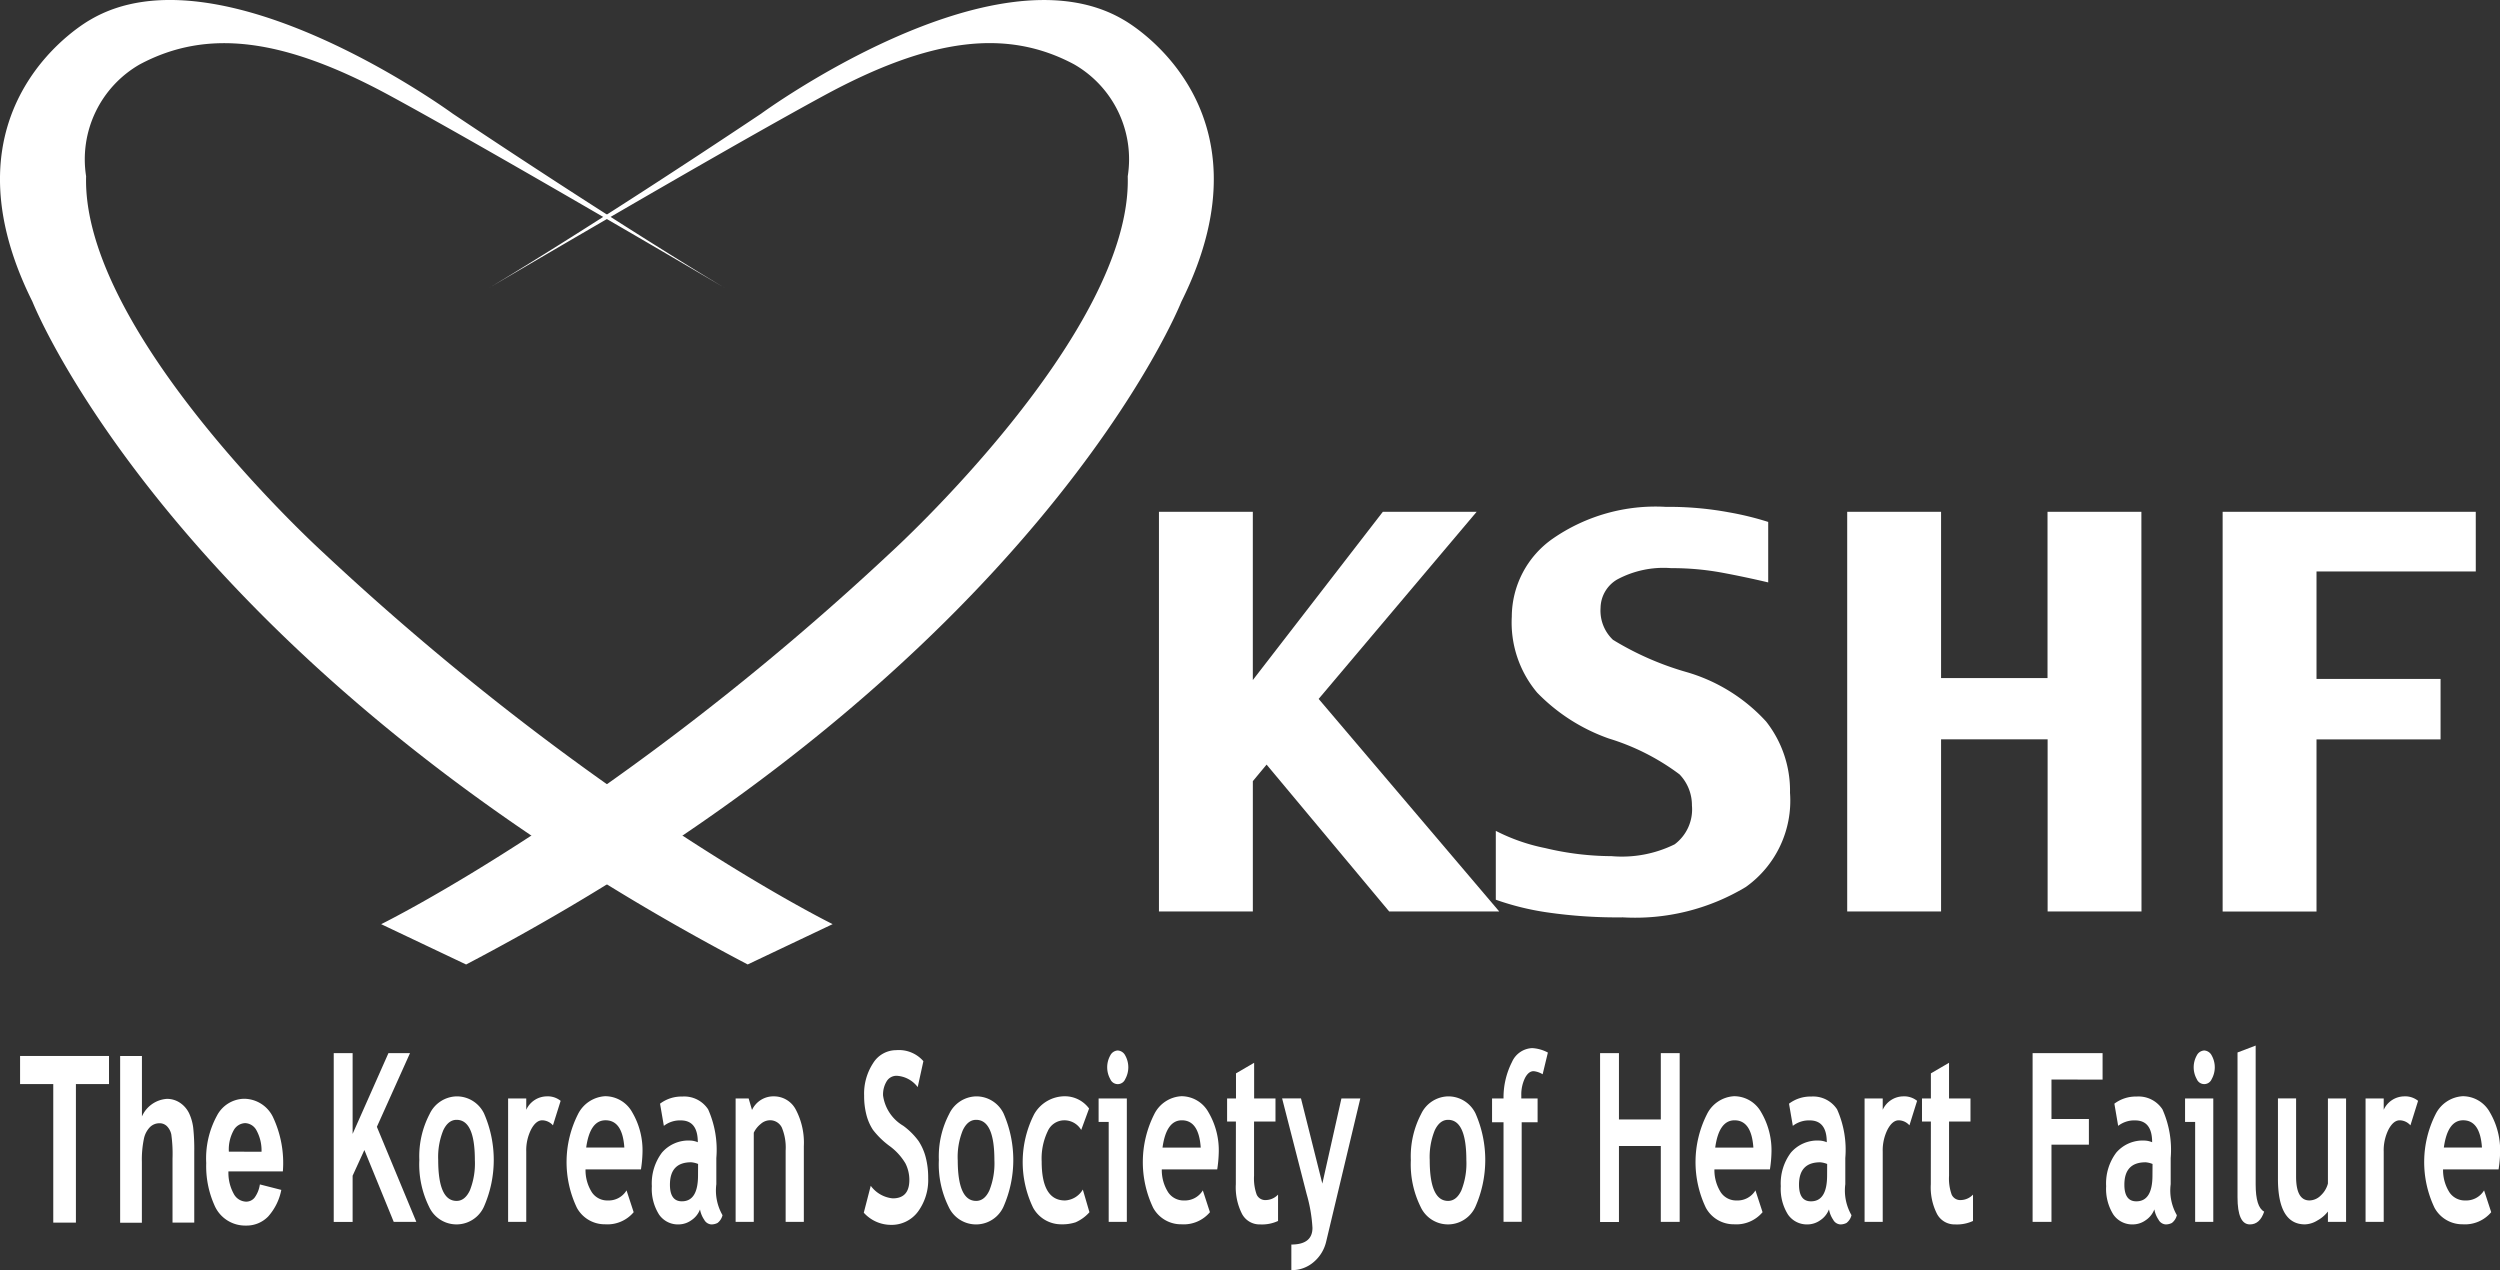 <svg id="그룹_55053" data-name="그룹 55053" xmlns="http://www.w3.org/2000/svg" xmlns:xlink="http://www.w3.org/1999/xlink" width="124" height="63" viewBox="0 0 124 63">
  <rect x="0" y="0" width="124" height="63" fill="#333333" stroke="none"/>
  <defs>
    <clipPath id="clip-path">
      <rect id="사각형_48776" data-name="사각형 48776" width="124" height="63" fill="#fff"/>
    </clipPath>
  </defs>
  <g id="그룹_55052" data-name="그룹 55052" clip-path="url(#clip-path)">
    <path id="패스_118447" data-name="패스 118447" d="M35.978,14.3S31.1,11.411,22.453,5.636c0,0-11.53-8.44-17.96-4.664,0,0-7.761,4.22-2.883,13.993,0,0,7.1,17.991,35.476,32.872l4.213-2S29.548,40.063,16.023,27.4c0,0-11.973-10.883-11.752-18.657A5.426,5.426,0,0,1,6.932,3.194c3.326-1.777,7.1-1.333,12.417,1.555S35.978,14.3,35.978,14.3" transform="translate(0 0)" fill="#fff"/>
    <path id="패스_118448" data-name="패스 118448" d="M33.742,14.3s4.878-2.888,13.526-8.662c0,0,11.529-8.44,17.96-4.664,0,0,7.761,4.22,2.882,13.993,0,0-7.1,17.991-35.475,32.872l-4.213-2S40.173,40.063,53.7,27.4c0,0,11.974-10.883,11.752-18.657a5.426,5.426,0,0,0-2.661-5.552c-3.326-1.777-7.1-1.333-12.417,1.555S33.742,14.3,33.742,14.3" transform="translate(-9.516 0)" fill="#fff"/>
    <path id="패스_118449" data-name="패스 118449" d="M103.3,57.924H97.841L91.76,50.638l-.682.82v6.466H86.421V38.1h4.656v8.344L97.525,38.1h4.653l-7.836,9.28Z" transform="translate(-28.937 -12.714)" fill="#fff"/>
    <path id="패스_118450" data-name="패스 118450" d="M126.133,51.932a5.255,5.255,0,0,1-2.192,4.65,10.645,10.645,0,0,1-6.1,1.508,24.152,24.152,0,0,1-3.768-.249,13.4,13.4,0,0,1-2.534-.626V53.8a9.38,9.38,0,0,0,2.452.854,14.243,14.243,0,0,0,3.289.4,5.911,5.911,0,0,0,3.13-.587,2.166,2.166,0,0,0,.857-1.927,2.2,2.2,0,0,0-.617-1.543,11.367,11.367,0,0,0-3.5-1.776,9.211,9.211,0,0,1-3.559-2.276,5.4,5.4,0,0,1-1.259-3.771,4.741,4.741,0,0,1,2.031-3.867,8.945,8.945,0,0,1,5.615-1.577A16.284,16.284,0,0,1,123.1,38a14.91,14.91,0,0,1,1.95.477v3q-1.177-.278-2.339-.493a13.666,13.666,0,0,0-2.475-.215,4.861,4.861,0,0,0-2.681.565,1.66,1.66,0,0,0-.82,1.4,1.992,1.992,0,0,0,.617,1.591,14.761,14.761,0,0,0,3.615,1.59,8.578,8.578,0,0,1,3.979,2.461,5.541,5.541,0,0,1,1.185,3.559" transform="translate(-37.347 -12.589)" fill="#fff"/>
    <path id="패스_118451" data-name="패스 118451" d="M152.341,57.924h-4.656V49.386H142.4v8.537h-4.656V38.1H142.4v8.246h5.28V38.1h4.656Z" transform="translate(-46.123 -12.714)" fill="#fff"/>
    <path id="패스_118452" data-name="패스 118452" d="M178.293,41.058h-7.9v5.331h6.153v3h-6.153v8.537h-4.656V38.1h12.555Z" transform="translate(-55.494 -12.714)" fill="#fff"/>
    <path id="패스_118453" data-name="패스 118453" d="M27.862,86.764,26.406,83.2l-.583,1.275v2.291h-.937V78.393h.937V82.4L27.6,78.393H28.67l-1.644,3.657,1.957,4.714Z" transform="translate(-8.333 -26.159)" fill="#fff"/>
    <path id="패스_118454" data-name="패스 118454" d="M31.269,84.774a4.523,4.523,0,0,1,.508-2.281,1.517,1.517,0,0,1,1.34-.88,1.5,1.5,0,0,1,1.36.846,5.754,5.754,0,0,1-.011,4.642,1.494,1.494,0,0,1-2.712-.009,4.757,4.757,0,0,1-.486-2.318m.937,0q0,2.024.912,2.024.415,0,.661-.526a3.64,3.64,0,0,0,.245-1.5q0-1.995-.906-1.995c-.277,0-.5.176-.664.526a3.519,3.519,0,0,0-.248,1.469" transform="translate(-10.47 -27.233)" fill="#fff"/>
    <path id="패스_118455" data-name="패스 118455" d="M40.111,83.05a.728.728,0,0,0-.529-.25c-.208,0-.392.151-.553.452a2.3,2.3,0,0,0-.242,1.1v3.485h-.9V81.717h.9v.562a1.131,1.131,0,0,1,1-.666,1.025,1.025,0,0,1,.706.221Z" transform="translate(-12.685 -27.233)" fill="#fff"/>
    <path id="패스_118456" data-name="패스 118456" d="M45.941,85.235H43.189a2.053,2.053,0,0,0,.315,1.136.919.919,0,0,0,.786.405,1.037,1.037,0,0,0,.933-.5l.354,1.082a1.7,1.7,0,0,1-1.417.6,1.573,1.573,0,0,1-1.4-.82,5.269,5.269,0,0,1,.051-4.633,1.607,1.607,0,0,1,1.351-.9,1.537,1.537,0,0,1,1.345.8,3.726,3.726,0,0,1,.507,2.03,6.225,6.225,0,0,1-.076.8m-2.716-1.083h1.892q-.091-1.353-.933-1.353-.772,0-.959,1.353" transform="translate(-14.147 -27.233)" fill="#fff"/>
    <path id="패스_118457" data-name="패스 118457" d="M50.994,87.225a1.123,1.123,0,0,1-.427.532,1.1,1.1,0,0,1-.634.207,1.132,1.132,0,0,1-.972-.494,2.382,2.382,0,0,1-.355-1.4,2.54,2.54,0,0,1,.5-1.665,1.731,1.731,0,0,1,1.411-.6,1.055,1.055,0,0,1,.369.083q0-1.082-.844-1.083a1.3,1.3,0,0,0-.84.271l-.189-1.1a1.756,1.756,0,0,1,1.1-.354,1.414,1.414,0,0,1,1.286.636,4.924,4.924,0,0,1,.406,2.413V85.97a2.449,2.449,0,0,0,.307,1.536.686.686,0,0,1-.247.385.66.66,0,0,1-.313.073.434.434,0,0,1-.349-.233,1.32,1.32,0,0,1-.207-.506M50.9,84.965a1.135,1.135,0,0,0-.344-.083q-1.052,0-1.052,1.111,0,.826.593.825.8,0,.8-1.283Z" transform="translate(-16.275 -27.233)" fill="#fff"/>
    <path id="패스_118458" data-name="패스 118458" d="M57.335,87.838V84.3a2.573,2.573,0,0,0-.19-1.141.645.645,0,0,0-.618-.36.7.7,0,0,0-.422.177,1.237,1.237,0,0,0-.351.44v4.422h-.9V81.716H55.5l.167.572a1.169,1.169,0,0,1,1.081-.676,1.221,1.221,0,0,1,1.089.654,3.523,3.523,0,0,1,.4,1.823v3.749Z" transform="translate(-18.367 -27.233)" fill="#fff"/>
    <path id="패스_118459" data-name="패스 118459" d="M64.412,86.232l.344-1.331a1.529,1.529,0,0,0,1.091.624q.824,0,.824-.915a1.822,1.822,0,0,0-.194-.818,2.9,2.9,0,0,0-.8-.873,4.066,4.066,0,0,1-.813-.795,2.485,2.485,0,0,1-.323-.742,3.721,3.721,0,0,1-.113-.951,2.761,2.761,0,0,1,.447-1.615,1.349,1.349,0,0,1,1.149-.642,1.605,1.605,0,0,1,1.343.546l-.282,1.287a1.4,1.4,0,0,0-1.039-.562.567.567,0,0,0-.5.273,1.257,1.257,0,0,0-.179.706,2.073,2.073,0,0,0,1,1.5,3.485,3.485,0,0,1,.76.756,2.7,2.7,0,0,1,.355.806,3.972,3.972,0,0,1,.123,1.024,2.661,2.661,0,0,1-.506,1.673,1.628,1.628,0,0,1-1.36.656,1.819,1.819,0,0,1-1.33-.605" transform="translate(-21.567 -26.086)" fill="#fff"/>
    <path id="패스_118460" data-name="패스 118460" d="M70.009,84.774a4.53,4.53,0,0,1,.508-2.281,1.517,1.517,0,0,1,1.34-.88,1.5,1.5,0,0,1,1.36.846,5.758,5.758,0,0,1-.01,4.642,1.494,1.494,0,0,1-2.713-.009,4.757,4.757,0,0,1-.486-2.318m.937,0q0,2.024.912,2.024c.277,0,.5-.175.66-.526a3.638,3.638,0,0,0,.246-1.5q0-1.995-.907-1.995c-.277,0-.5.176-.664.526a3.53,3.53,0,0,0-.248,1.469" transform="translate(-23.441 -27.233)" fill="#fff"/>
    <path id="패스_118461" data-name="패스 118461" d="M79.554,82.217l-.39,1.062a.971.971,0,0,0-.851-.479.9.9,0,0,0-.81.542,3.13,3.13,0,0,0-.3,1.5q0,1.935,1.157,1.934a1.087,1.087,0,0,0,.884-.542l.328,1.125a1.993,1.993,0,0,1-.685.5,2.111,2.111,0,0,1-.7.1,1.589,1.589,0,0,1-1.41-.826,5.228,5.228,0,0,1,.052-4.633,1.75,1.75,0,0,1,1.545-.892,1.493,1.493,0,0,1,1.175.6" transform="translate(-25.536 -27.233)" fill="#fff"/>
    <path id="패스_118462" data-name="패스 118462" d="M82.422,86.7V81.745h-.5V80.58h1.4V86.7Zm.447-8.5a.443.443,0,0,1,.372.245,1.2,1.2,0,0,1,0,1.177.4.4,0,0,1-.739,0,1.2,1.2,0,0,1,0-1.177.439.439,0,0,1,.367-.245" transform="translate(-27.431 -26.096)" fill="#fff"/>
    <path id="패스_118463" data-name="패스 118463" d="M88.914,85.235H86.161a2.047,2.047,0,0,0,.316,1.136.918.918,0,0,0,.785.405,1.039,1.039,0,0,0,.934-.5l.353,1.082a1.7,1.7,0,0,1-1.417.6,1.573,1.573,0,0,1-1.4-.82,5.266,5.266,0,0,1,.051-4.633,1.6,1.6,0,0,1,1.35-.9,1.536,1.536,0,0,1,1.345.8,3.72,3.72,0,0,1,.507,2.03,6.322,6.322,0,0,1-.075.8M86.2,84.153h1.892Q88,82.8,87.156,82.8q-.772,0-.959,1.353" transform="translate(-28.536 -27.233)" fill="#fff"/>
    <path id="패스_118464" data-name="패스 118464" d="M91.937,82.028H91.5V80.883h.441V79.638l.9-.525v1.77H93.9v1.145H92.837v2.69a2.358,2.358,0,0,0,.13.932.466.466,0,0,0,.46.272.854.854,0,0,0,.6-.271v1.308a1.9,1.9,0,0,1-.892.171.983.983,0,0,1-.893-.518,2.9,2.9,0,0,1-.309-1.477Z" transform="translate(-30.636 -26.399)" fill="#fff"/>
    <path id="패스_118465" data-name="패스 118465" d="M97.79,88.869a1.883,1.883,0,0,1-.621,1.015,1.653,1.653,0,0,1-1.106.4v-1.27q1.047,0,1.047-.828a7.558,7.558,0,0,0-.289-1.678l-1.216-4.741h.936L97.6,85.991l.946-4.222h.937Z" transform="translate(-32.012 -27.285)" fill="#fff"/>
    <path id="패스_118466" data-name="패스 118466" d="M105.2,84.774a4.53,4.53,0,0,1,.508-2.281,1.517,1.517,0,0,1,1.34-.88,1.5,1.5,0,0,1,1.36.846,5.747,5.747,0,0,1-.011,4.642,1.494,1.494,0,0,1-2.712-.009,4.758,4.758,0,0,1-.485-2.318m.937,0q0,2.024.911,2.024.416,0,.661-.526a3.64,3.64,0,0,0,.245-1.5q0-1.995-.906-1.995c-.277,0-.5.176-.664.526a3.52,3.52,0,0,0-.247,1.469" transform="translate(-35.223 -27.233)" fill="#fff"/>
    <path id="패스_118467" data-name="패스 118467" d="M113.769,79.318a1.073,1.073,0,0,0-.446-.154c-.171,0-.315.115-.434.348a1.868,1.868,0,0,0-.178.856v.149h.808V81.7h-.79v4.935h-.9V81.7h-.569V80.518h.569a3.878,3.878,0,0,1,.42-1.81,1.148,1.148,0,0,1,1-.688,1.871,1.871,0,0,1,.78.221Z" transform="translate(-37.254 -26.034)" fill="#fff"/>
    <path id="패스_118468" data-name="패스 118468" d="M122.327,86.764V83h-2.076v3.769h-.936V78.393h.936v3.29h2.076v-3.29h.936v8.371Z" transform="translate(-39.951 -26.159)" fill="#fff"/>
    <path id="패스_118469" data-name="패스 118469" d="M130.121,85.235h-2.753a2.064,2.064,0,0,0,.315,1.136.919.919,0,0,0,.786.405,1.038,1.038,0,0,0,.934-.5l.353,1.082a1.7,1.7,0,0,1-1.418.6,1.57,1.57,0,0,1-1.394-.82,5.257,5.257,0,0,1,.051-4.633,1.6,1.6,0,0,1,1.35-.9,1.536,1.536,0,0,1,1.345.8,3.721,3.721,0,0,1,.507,2.03,6.221,6.221,0,0,1-.076.8M127.4,84.153H129.3q-.092-1.353-.934-1.353c-.514,0-.835.451-.958,1.353" transform="translate(-42.333 -27.233)" fill="#fff"/>
    <path id="패스_118470" data-name="패스 118470" d="M135.175,87.225a1.122,1.122,0,0,1-.428.532,1.1,1.1,0,0,1-.633.207,1.134,1.134,0,0,1-.972-.494,2.387,2.387,0,0,1-.354-1.4,2.543,2.543,0,0,1,.5-1.665,1.73,1.73,0,0,1,1.411-.6,1.058,1.058,0,0,1,.37.083q0-1.082-.845-1.083a1.3,1.3,0,0,0-.839.271l-.189-1.1a1.756,1.756,0,0,1,1.1-.354,1.414,1.414,0,0,1,1.285.636,4.922,4.922,0,0,1,.407,2.413V85.97a2.45,2.45,0,0,0,.307,1.536.69.69,0,0,1-.247.385.66.66,0,0,1-.313.073.435.435,0,0,1-.349-.233,1.319,1.319,0,0,1-.206-.506m-.092-2.259a1.135,1.135,0,0,0-.344-.083q-1.053,0-1.052,1.111,0,.826.593.825.8,0,.8-1.283Z" transform="translate(-44.461 -27.233)" fill="#fff"/>
    <path id="패스_118471" data-name="패스 118471" d="M141.261,83.05a.725.725,0,0,0-.529-.25c-.208,0-.392.151-.554.452a2.31,2.31,0,0,0-.242,1.1v3.485h-.9V81.717h.9v.562a1.133,1.133,0,0,1,1-.666,1.023,1.023,0,0,1,.705.221Z" transform="translate(-46.553 -27.233)" fill="#fff"/>
    <path id="패스_118472" data-name="패스 118472" d="M143.759,82.028h-.441V80.883h.441V79.638l.9-.525v1.77h1.064v1.145H144.66v2.69a2.361,2.361,0,0,0,.129.932.466.466,0,0,0,.459.272.854.854,0,0,0,.6-.271v1.308a1.9,1.9,0,0,1-.891.171.982.982,0,0,1-.893-.518,2.9,2.9,0,0,1-.309-1.477Z" transform="translate(-47.987 -26.399)" fill="#fff"/>
    <path id="패스_118473" data-name="패스 118473" d="M152.5,79.705v1.958h1.856v1.27H152.5v3.831h-.936V78.394h3.471v1.312Z" transform="translate(-50.747 -26.159)" fill="#fff"/>
    <path id="패스_118474" data-name="패스 118474" d="M159.439,87.225a1.126,1.126,0,0,1-.428.532,1.1,1.1,0,0,1-.633.207,1.134,1.134,0,0,1-.973-.494,2.387,2.387,0,0,1-.354-1.4,2.54,2.54,0,0,1,.5-1.665,1.73,1.73,0,0,1,1.411-.6,1.061,1.061,0,0,1,.37.083q0-1.082-.845-1.083a1.3,1.3,0,0,0-.84.271l-.188-1.1a1.756,1.756,0,0,1,1.1-.354,1.413,1.413,0,0,1,1.285.636,4.92,4.92,0,0,1,.408,2.413V85.97a2.457,2.457,0,0,0,.306,1.536.686.686,0,0,1-.246.385.66.66,0,0,1-.313.073.433.433,0,0,1-.349-.233,1.3,1.3,0,0,1-.206-.506m-.092-2.259a1.138,1.138,0,0,0-.345-.083q-1.052,0-1.052,1.111,0,.826.593.825.8,0,.8-1.283Z" transform="translate(-52.586 -27.233)" fill="#fff"/>
    <path id="패스_118475" data-name="패스 118475" d="M163.437,86.7V81.745h-.5V80.58h1.4V86.7Zm.448-8.5a.442.442,0,0,1,.372.245,1.2,1.2,0,0,1,0,1.177.4.4,0,0,1-.738,0,1.2,1.2,0,0,1,0-1.177.44.44,0,0,1,.366-.245" transform="translate(-54.558 -26.096)" fill="#fff"/>
    <path id="패스_118476" data-name="패스 118476" d="M166.847,78.174l.9-.343v6.886q0,1.132.422,1.35-.212.635-.708.635-.615,0-.614-1.351Z" transform="translate(-55.866 -25.971)" fill="#fff"/>
    <path id="패스_118477" data-name="패스 118477" d="M172.34,87.89v-.514a1.667,1.667,0,0,1-.527.447,1.246,1.246,0,0,1-.612.191q-1.341,0-1.34-2.267v-3.98h.9v3.879q0,1.181.663,1.181a.811.811,0,0,0,.567-.253,1.225,1.225,0,0,0,.349-.585V81.768h.9V87.89Z" transform="translate(-56.875 -27.285)" fill="#fff"/>
    <path id="패스_118478" data-name="패스 118478" d="M178.619,83.05a.727.727,0,0,0-.529-.25c-.208,0-.393.151-.555.452a2.309,2.309,0,0,0-.241,1.1v3.485h-.9V81.717h.9v.562a1.132,1.132,0,0,1,1-.666,1.024,1.024,0,0,1,.705.221Z" transform="translate(-59.062 -27.233)" fill="#fff"/>
    <path id="패스_118479" data-name="패스 118479" d="M184.448,85.235H181.7a2.052,2.052,0,0,0,.315,1.136.918.918,0,0,0,.786.405,1.037,1.037,0,0,0,.933-.5l.354,1.082a1.7,1.7,0,0,1-1.418.6,1.571,1.571,0,0,1-1.394-.82,5.266,5.266,0,0,1,.05-4.633,1.608,1.608,0,0,1,1.351-.9,1.537,1.537,0,0,1,1.345.8,3.726,3.726,0,0,1,.507,2.03,6.228,6.228,0,0,1-.076.8m-2.716-1.083h1.892q-.091-1.353-.933-1.353-.771,0-.958,1.353" transform="translate(-60.524 -27.233)" fill="#fff"/>
    <path id="패스_118480" data-name="패스 118480" d="M3.146,86.872V80H1.5V78.606H5.911V80H4.269v6.872Z" transform="translate(-0.504 -26.23)" fill="#fff"/>
    <path id="패스_118481" data-name="패스 118481" d="M10.039,78.606v3a1.46,1.46,0,0,1,1.233-.872,1.145,1.145,0,0,1,.663.2,1.309,1.309,0,0,1,.446.52,2.4,2.4,0,0,1,.2.7,9.818,9.818,0,0,1,.053,1.193v3.523H11.556V83.694a6.969,6.969,0,0,0-.061-1.2.824.824,0,0,0-.212-.4.516.516,0,0,0-.378-.151.667.667,0,0,0-.469.193,1.168,1.168,0,0,0-.3.581,5.088,5.088,0,0,0-.1,1.147v3.014H8.958V78.606Z" transform="translate(-2.999 -26.23)" fill="#fff"/>
    <path id="패스_118482" data-name="패스 118482" d="M18.043,86.041l1.06.271a2.77,2.77,0,0,1-.65,1.317,1.488,1.488,0,0,1-1.11.452,1.656,1.656,0,0,1-1.564-1.025,4.745,4.745,0,0,1-.4-2.074,4.421,4.421,0,0,1,.527-2.343,1.552,1.552,0,0,1,1.341-.847,1.6,1.6,0,0,1,1.433.888,5.346,5.346,0,0,1,.5,2.715h-2.7a2.154,2.154,0,0,0,.258,1.1.719.719,0,0,0,.617.4.531.531,0,0,0,.423-.2,1.459,1.459,0,0,0,.261-.651m.083-1.624a2.071,2.071,0,0,0-.247-1.055A.666.666,0,0,0,17.313,83a.679.679,0,0,0-.585.38,1.947,1.947,0,0,0-.227,1.035Z" transform="translate(-5.15 -27.293)" fill="#fff"/>
  </g>
</svg>
